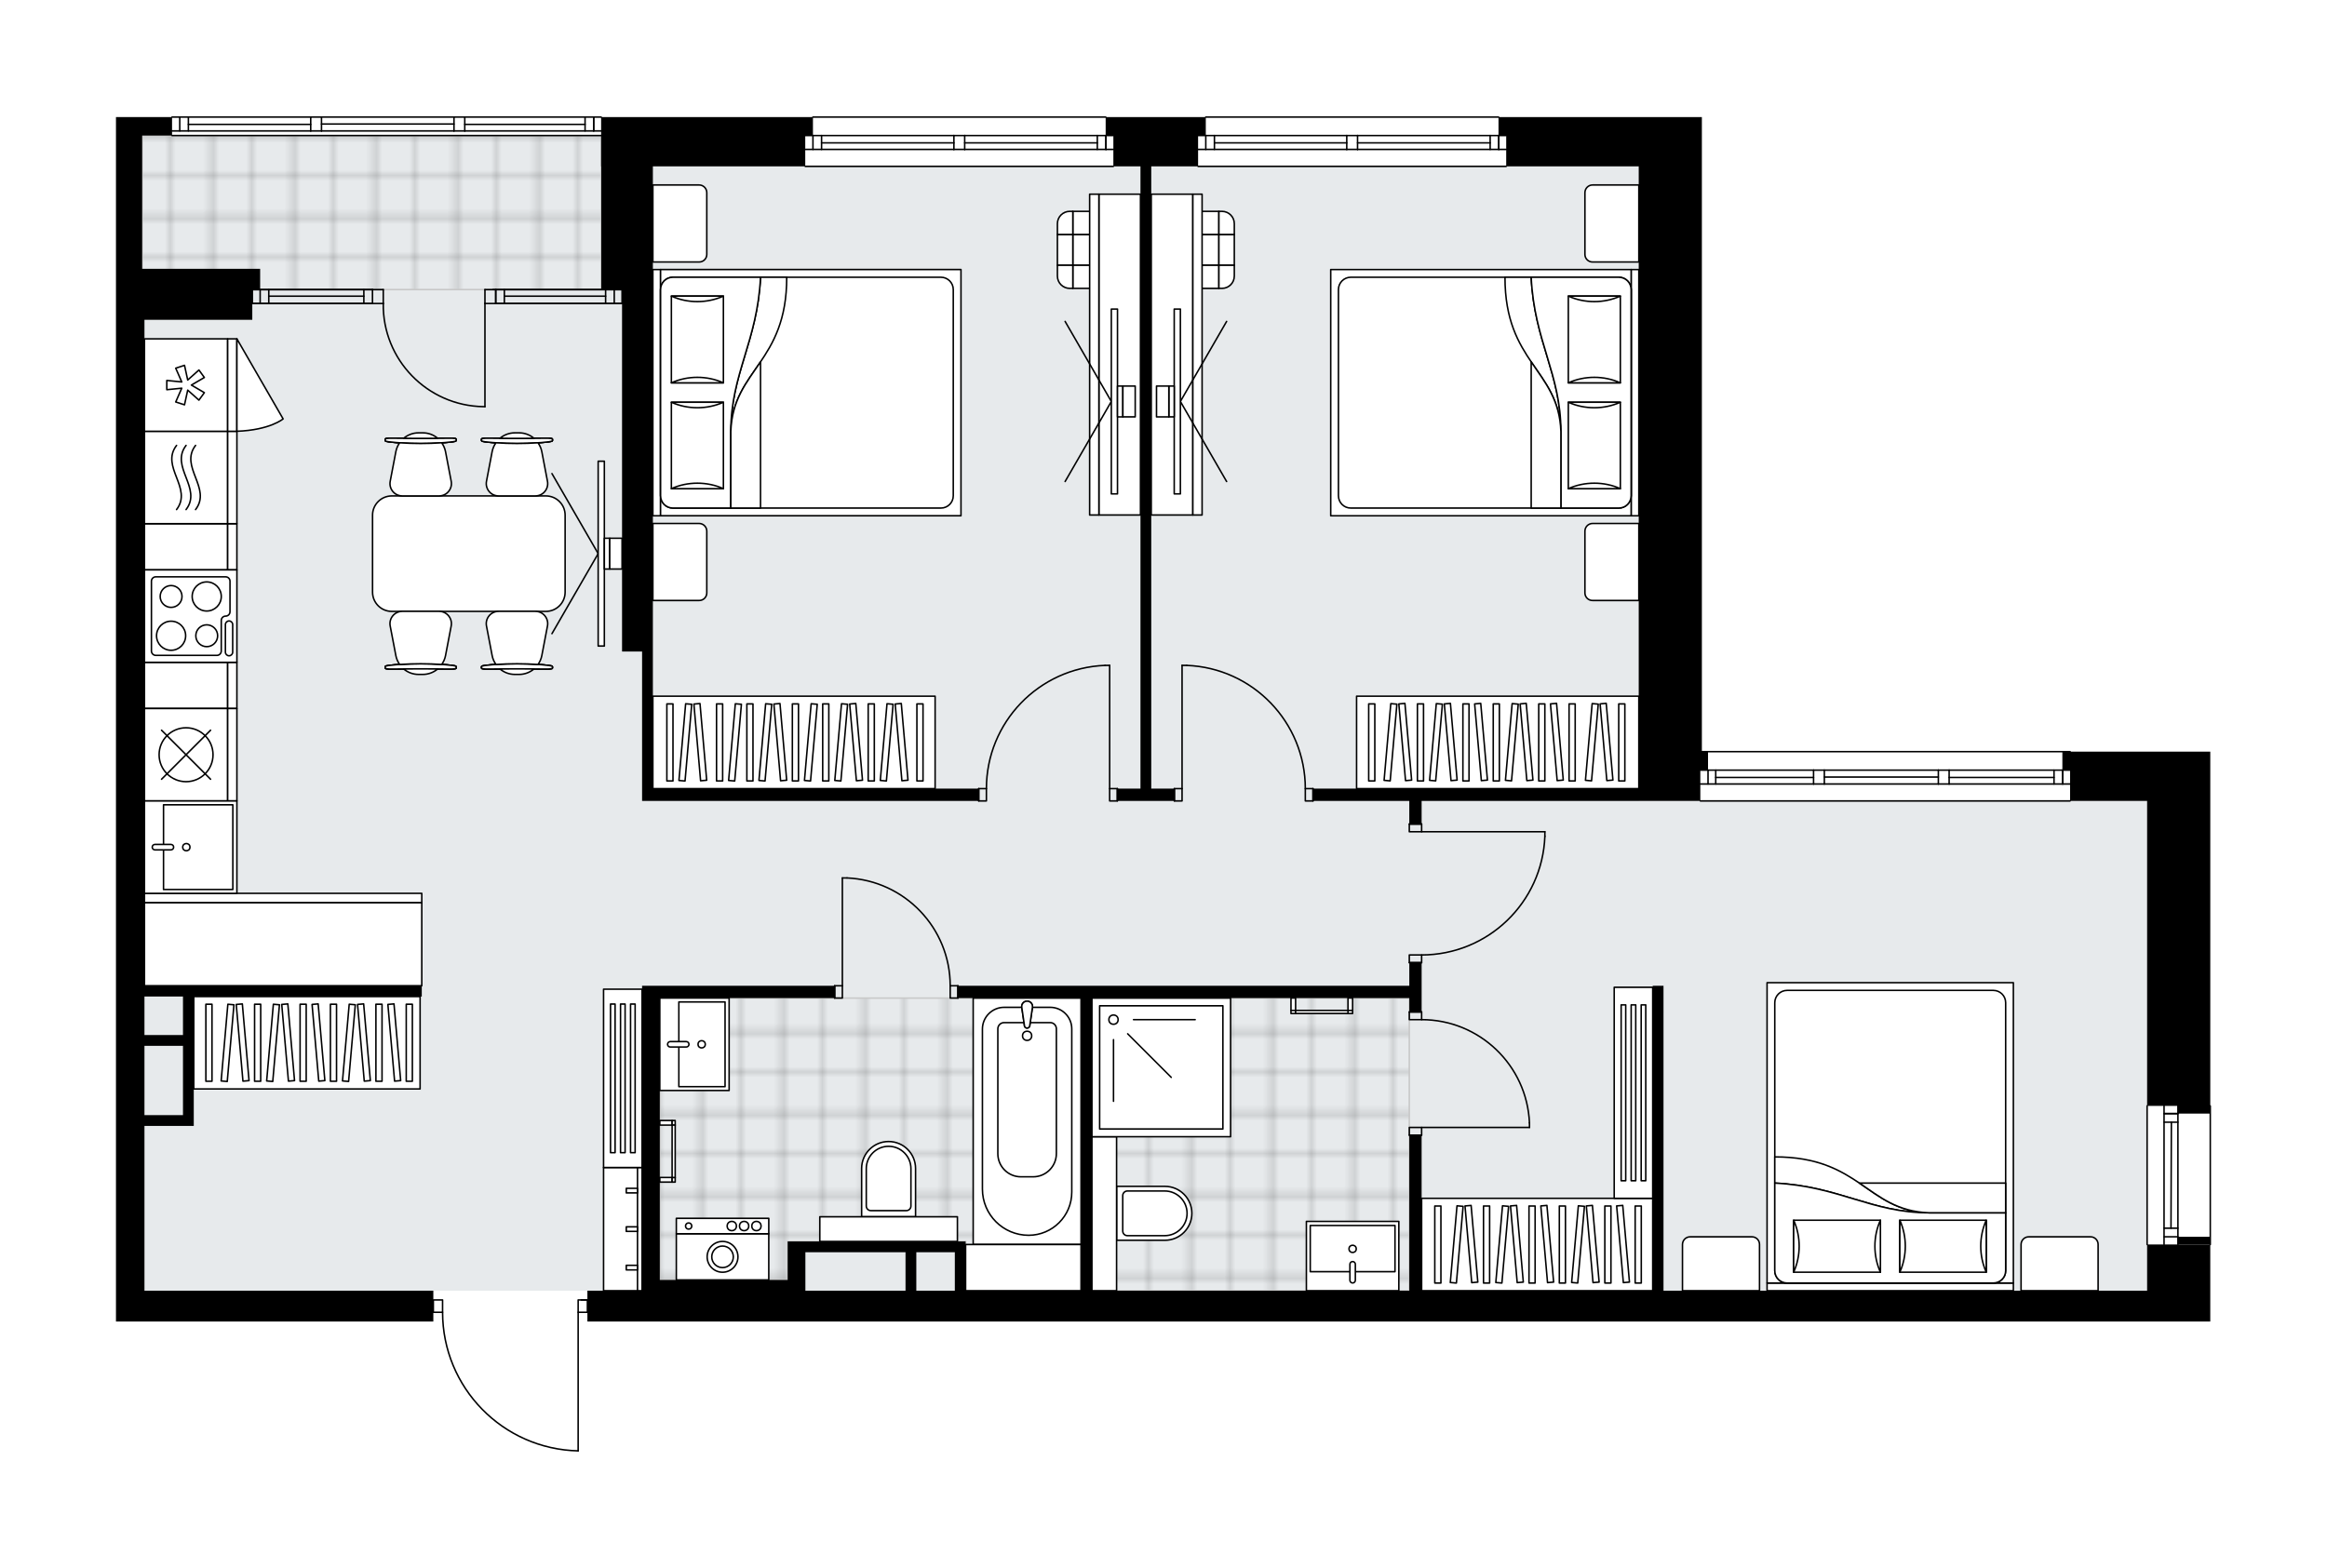 <svg xmlns="http://www.w3.org/2000/svg" xmlns:xlink="http://www.w3.org/1999/xlink" height="1347.95px" id="Layer_1" style="enable-background:new 0 0 2000 1347.95;" version="1.1" viewBox="0 0 2000 1347.95" width="2000px" x="0px" y="0px" xml:space="preserve">
<style type="text/css">
	.st0{fill:none;}
	.st1{opacity:0.25;fill:none;stroke:#070606;stroke-width:0.4;stroke-miterlimit:10;}
	.st2{fill:#FFFFFF;}
	.st3{fill:#E7EAEC;}
	.st4{fill:url(#SVGID_1_);stroke:#C8C8C8;stroke-width:1.3;stroke-miterlimit:10;}
	
		.st5{fill:url(#SVGID_00000111902316697205192820000018096415186288370850_);stroke:#C8C8C8;stroke-width:1.3;stroke-miterlimit:10;}
	
		.st6{fill:url(#SVGID_00000103237825979286226430000010985026516066441109_);stroke:#C8C8C8;stroke-width:1.3;stroke-miterlimit:10;}
	.st7{fill:none;stroke:#000000;stroke-width:1.3;stroke-linecap:round;stroke-linejoin:round;stroke-miterlimit:10;}
	.st8{fill:#FFFFFF;stroke:#000000;stroke-width:1.3;stroke-linecap:round;stroke-linejoin:round;stroke-miterlimit:10;}
	.st9{fill:none;stroke:#000000;stroke-width:1.3;stroke-linecap:round;stroke-linejoin:round;}
	.st10{fill:none;stroke:#000000;stroke-width:1.3;stroke-linecap:round;stroke-linejoin:round;stroke-dasharray:9.927,9.927;}
	.st11{fill:none;stroke:#000000;stroke-width:1.3;stroke-linecap:round;stroke-linejoin:round;stroke-dasharray:10.026,10.026;}
	.st12{fill:none;stroke:#000000;stroke-width:1.3;stroke-linecap:round;stroke-linejoin:round;stroke-dasharray:10.55,10.55;}
	.st13{font-family:'Arial-BoldMT','Arial'; font-weight:bold;}
	.st14{font-size:69.4px;}
	.st15{font-size:58.723px;}
	.st16{letter-spacing:-2;}
	.st17{font-family: 'ArialMT','Arial';}
	.st18{font-size:40px;}
</style>
<pattern height="14.57" id="New_Pattern_Swatch_2" patternUnits="userSpaceOnUse" style="overflow:visible;" viewBox="7.49 -22.06 14.57 14.57" width="14.57" x="579.27" y="376.14">
	<g>
		<rect class="st0" height="14.57" width="14.57" x="7.49" y="-22.06" />
		<g>
			<rect class="st1" height="7.29" width="7.29" x="14.77" y="-7.49" />
		</g>
		<g>
			<rect class="st1" height="7.29" width="7.29" x="0.2" y="-7.49" />
		</g>
		<g>
			<rect class="st1" height="7.29" width="7.29" x="22.06" y="-14.77" />
		</g>
		<g>
			<rect class="st1" height="7.29" width="7.29" x="7.49" y="-14.77" />
			<rect class="st1" height="7.29" width="7.29" x="14.77" y="-22.06" />
		</g>
		<g>
			<rect class="st1" height="7.29" width="7.29" x="0.2" y="-22.06" />
		</g>
		<g>
			<rect class="st1" height="7.29" width="7.29" x="22.06" y="-29.35" />
		</g>
		<g>
			<rect class="st1" height="7.29" width="7.29" x="7.49" y="-29.35" />
		</g>
	</g>
</pattern>
<path class="st2" d="M99.68,1136.1v-26.48V248.95v-17.88V116.54v-15.89h47.55c0-0.36,0.29-0.65,0.65-0.65h119.17  h9.27h113.87h9.27h117.19c0.36,0,0.65,0.29,0.65,0.65h180.76c0-0.36,0.29-0.65,0.65-0.65h251.58c0.36,0,0.65,0.29,0.65,0.65h5.97  h72.83h5.97c0-0.36,0.29-0.65,0.65-0.65h251.58c0.36,0,0.65,0.29,0.65,0.65h5.97h113.88h42.37h11.92v544.88h316.46  c0.36,0,0.65,0.29,0.65,0.65h119.85v21.19v21.19v0h0v261.52c0.36,0,0.65,0.29,0.65,0.65v119.17c0,0.36-0.29,0.65-0.65,0.65v65.56  h-54.17h-0.12H504.85v-7.29h-7.29v118.49c0,0,0,0.01,0,0.01c0,0,0,0,0,0.01c0,0.02-0.01,0.03-0.01,0.05  c-0.03,0.33-0.3,0.58-0.64,0.58c0,0,0,0-0.01,0c0,0,0,0-0.01,0c-31.5-0.7-60.97-13.49-83-36.01  c-21.88-22.37-33.98-51.87-34.15-83.13h-7.3v7.29H99.68z" id="background" />
<g id="floor">
	<polygon class="st3" points="124.17,248.92 124.17,688.55 124.17,688.55 124.17,1109.62 1845.51,1109.62 1845.51,688.55    1408.55,688.55 1408.55,143.02 516.77,143.02 516.77,116.54 122.18,116.54 122.18,248.92  " />
	
		<pattern id="SVGID_1_" patternTransform="matrix(-4.671 0 0 -4.671 -47279.594 -39185.438)" xlink:href="#New_Pattern_Swatch_2">
	</pattern>
	<polygon class="st4" points="122.18,116.54 516.77,116.54 516.77,248.95 122.18,248.95  " />
	
		<pattern id="SVGID_00000000909776302080104770000014261310568354448813_" patternTransform="matrix(-4.671 0 0 -4.671 -47279.594 -39185.438)" xlink:href="#New_Pattern_Swatch_2">
	</pattern>
	
		<polygon points="   938.5,858.04 1211.26,858.04 1211.26,1109.62 938.5,1109.62  " style="fill:url(#SVGID_00000000909776302080104770000014261310568354448813_);stroke:#C8C8C8;stroke-width:1.3;stroke-miterlimit:10;" />
	
		<pattern id="SVGID_00000115503521493117872110000017456052692354077609_" patternTransform="matrix(-4.671 0 0 -4.671 -47279.594 -39185.438)" xlink:href="#New_Pattern_Swatch_2">
	</pattern>
	
		<polygon points="   676.99,1100.35 676.99,1067.25 829.92,1067.25 829.92,1109.62 929.23,1109.62 929.23,858.04 860.43,858.04 829.92,858.04    778.28,858.04 778.28,858.04 567.08,858.04 567.08,1100.35  " style="fill:url(#SVGID_00000115503521493117872110000017456052692354077609_);stroke:#C8C8C8;stroke-width:1.3;stroke-miterlimit:10;" />
	<g id="LWPOLYLINE_00000022529992302505997300000017603366622185796026_">
		<rect class="st7" height="10.59" width="6.62" x="717.37" y="847.45" />
	</g>
	<g id="LWPOLYLINE_00000008115369125030248470000011438520864218571920_">
		<rect class="st7" height="10.59" width="6.62" x="816.68" y="847.45" />
	</g>
	<g id="LINE_00000027583444522710616610000002099677670090312382_">
		<line class="st7" x1="717.37" x2="717.37" y1="847.45" y2="858.04" />
	</g>
	<g id="LINE_00000083791507858848266500000012592282583623807675_">
		<line class="st7" x1="823.3" x2="823.3" y1="847.45" y2="858.04" />
	</g>
	<g id="LINE_00000121993326634142958580000003624545061881125557_">
		<line class="st7" x1="723.99" x2="723.99" y1="847.45" y2="754.76" />
	</g>
	<g id="ARC_00000127008281525709230050000004891226577949371797_">
		<path class="st7" d="M727.96,754.76c49.6,2.21,88.68,43.04,88.72,92.69" />
	</g>
	<g id="LINE_00000009551189494960486380000008408138598210566037_">
		<line class="st7" x1="723.99" x2="727.96" y1="754.76" y2="754.76" />
	</g>
	<g id="LWPOLYLINE_00000172411943218119147720000011430827240166821782_">
		<rect class="st7" height="6.62" width="10.59" x="1211.26" y="969.26" />
	</g>
	<g id="LWPOLYLINE_00000070094754159507068890000002079017731022466945_">
		<rect class="st7" height="6.62" width="10.59" x="1211.26" y="869.96" />
	</g>
	<g id="LINE_00000135654987689805534610000015437769920878300579_">
		<line class="st7" x1="1221.85" x2="1211.26" y1="975.88" y2="975.88" />
	</g>
	<g id="LINE_00000151532668065175508780000011877192660978007175_">
		<line class="st7" x1="1221.85" x2="1211.26" y1="869.96" y2="869.96" />
	</g>
	<g id="LINE_00000123428906029382713880000010388444569773533587_">
		<line class="st7" x1="1221.85" x2="1314.54" y1="969.26" y2="969.26" />
	</g>
	<g id="ARC_00000112622769124518634150000005611604018892574095_">
		<path class="st7" d="M1221.85,876.58c49.65,0.03,90.48,39.12,92.69,88.72" />
	</g>
	<g id="LINE_00000089555751548285295230000006890450318672974001_">
		<line class="st7" x1="1314.54" x2="1314.54" y1="969.26" y2="965.29" />
	</g>
	<g id="LWPOLYLINE_00000089568225054326852390000001203490596391173003_">
		<rect class="st7" height="6.62" width="10.59" x="1211.26" y="708.41" />
	</g>
	<g id="LWPOLYLINE_00000127018009517812624270000008710750374686642351_">
		<rect class="st7" height="6.62" width="10.59" x="1211.26" y="820.96" />
	</g>
	<g id="LINE_00000101798435981593062670000000601065351464674445_">
		<line class="st7" x1="1221.85" x2="1211.26" y1="708.41" y2="708.41" />
	</g>
	<g id="LINE_00000051349479195435268250000011327122654924666538_">
		<line class="st7" x1="1221.85" x2="1211.26" y1="827.58" y2="827.58" />
	</g>
	<g id="LINE_00000027578811953590895560000016249487127816778942_">
		<line class="st7" x1="1221.85" x2="1327.78" y1="715.04" y2="715.04" />
	</g>
	<g id="LINE_00000158008714293504408720000015916380288619548567_">
		<line class="st7" x1="1327.78" x2="1327.78" y1="719.01" y2="715.04" />
	</g>
	<g id="ARC_00000126297424233726364290000017512297488132763270_">
		<path class="st7" d="M1327.78,719.01c-2.2,56.92-48.97,101.93-105.93,101.96" />
	</g>
	<g id="LWPOLYLINE_00000112606859666890268310000014832281727154415240_">
		<rect class="st7" height="10.59" width="6.62" x="1009.34" y="677.96" />
	</g>
	<g id="LWPOLYLINE_00000031171124728730195180000015981440969550118846_">
		<rect class="st7" height="10.59" width="6.62" x="1121.88" y="677.96" />
	</g>
	<g id="LINE_00000086675663745424072480000001125833187231219387_">
		<line class="st7" x1="1009.34" x2="1009.34" y1="677.96" y2="688.55" />
	</g>
	<g id="LINE_00000068637591609278317530000015214686842959719820_">
		<line class="st7" x1="1128.51" x2="1128.51" y1="677.96" y2="688.55" />
	</g>
	<g id="LINE_00000114045578964156136680000013754701926771082682_">
		<line class="st7" x1="1015.96" x2="1015.96" y1="677.96" y2="572.03" />
	</g>
	<g id="LINE_00000163787674641766061810000015492749565089217172_">
		<line class="st7" x1="1019.93" x2="1015.96" y1="572.03" y2="572.03" />
	</g>
	<g id="ARC_00000129916669869906746550000003465077908921257601_">
		<path class="st7" d="M1019.93,572.03c56.92,2.2,101.93,48.97,101.96,105.93" />
	</g>
	<g id="LWPOLYLINE_00000044870353102740641950000010726045596322505352_">
		<rect class="st7" height="10.59" width="6.62" x="953.72" y="677.96" />
	</g>
	<g id="LWPOLYLINE_00000163770983021387468160000008734081157500944537_">
		<rect class="st7" height="10.59" width="6.62" x="841.17" y="677.96" />
	</g>
	<g id="LINE_00000117637072185289122250000002998182982684755848_">
		<line class="st7" x1="960.34" x2="960.34" y1="677.96" y2="688.55" />
	</g>
	<g id="LINE_00000097467289837935847360000009035922569848933822_">
		<line class="st7" x1="841.17" x2="841.17" y1="677.96" y2="688.55" />
	</g>
	<g id="LINE_00000065769418415794556970000006826500038831259831_">
		<line class="st7" x1="953.72" x2="953.72" y1="677.96" y2="572.03" />
	</g>
	<g id="LINE_00000083773258079342897950000001977207625423471030_">
		<line class="st7" x1="949.75" x2="953.72" y1="572.03" y2="572.03" />
	</g>
	<g id="ARC_00000013886926708702790990000018210121026191064243_">
		<path class="st7" d="M847.79,677.96c0.03-56.96,45.04-103.72,101.96-105.93" />
	</g>
	<g id="ARC_00000149372064944715078680000007181244039301823118_">
		<path class="st7" d="M380.39,1128.16c0,64.78,51.75,117.7,116.52,119.14" />
	</g>
	<g id="LINE_00000068641337321528730850000011065951677018891191_">
		<line class="st7" x1="499.56" x2="504.85" y1="1117.56" y2="1117.56" />
	</g>
	<g id="LINE_00000042718187175304947960000015194079897352716968_">
		<line class="st7" x1="496.91" x2="496.91" y1="1128.16" y2="1247.3" />
	</g>
	<g id="LWPOLYLINE_00000067222039731267125820000004794666337240293780_">
		<rect class="st7" height="10.59" width="7.94" x="372.44" y="1117.56" />
	</g>
	<g id="LWPOLYLINE_00000056398866056044947730000013109258529851031982_">
		<rect class="st7" height="10.59" width="7.94" x="496.91" y="1117.56" />
	</g>
	<g id="ARC_00000049199824791808571280000002446037445628548775_">
		<path class="st7" d="M329.41,260.89c-0.72,48.27,37.82,87.98,86.09,88.71c0.43,0.01,0.87,0.01,1.3,0.01" />
	</g>
	<g id="LINE_00000055685409116457308230000014070115300849145738_">
		<line class="st7" x1="416.8" x2="416.8" y1="260.89" y2="349.61" />
	</g>
	<g id="LINE_00000106835852137618675700000016112030216176963235_">
		<line class="st7" x1="320.14" x2="329.41" y1="260.89" y2="260.89" />
	</g>
	<g id="LINE_00000107588828331158686000000012385279881991562904_">
		<line class="st7" x1="329.41" x2="329.41" y1="260.89" y2="248.98" />
	</g>
	<g id="LINE_00000034790297310860162180000008527087299030478242_">
		<line class="st7" x1="329.41" x2="320.14" y1="248.98" y2="248.98" />
	</g>
	<g id="LINE_00000031899820037030391700000012310331202635461806_">
		<line class="st7" x1="426.07" x2="416.8" y1="248.98" y2="248.98" />
	</g>
	<g id="LINE_00000144304722410828635940000016611792029474382731_">
		<line class="st7" x1="416.8" x2="416.8" y1="248.98" y2="260.89" />
	</g>
	<g id="LINE_00000023983041154054332290000012793459600590304149_">
		<line class="st7" x1="416.8" x2="426.07" y1="260.89" y2="260.89" />
	</g>
	<g id="LINE_00000023278944668361064080000006892888500829436569_">
		<line class="st7" x1="426.07" x2="426.07" y1="248.98" y2="260.89" />
	</g>
	<g id="LINE_00000159448338236236151620000014309536821731836854_">
		<line class="st7" x1="216.88" x2="216.88" y1="260.87" y2="248.95" />
	</g>
	<g id="LINE_00000181080703701380187030000009426290579584860069_">
		<line class="st7" x1="320.14" x2="216.88" y1="260.89" y2="260.89" />
	</g>
	<g id="LINE_00000150086751723790076690000002506169482884006821_">
		<line class="st7" x1="320.14" x2="216.88" y1="248.98" y2="248.98" />
	</g>
	<g id="LINE_00000079465509928149782420000006069721004979700884_">
		<line class="st7" x1="312.72" x2="231.01" y1="254.61" y2="254.61" />
	</g>
	<g id="LINE_00000168089118148716644920000018335202452042381729_">
		<line class="st7" x1="223.59" x2="223.59" y1="260.89" y2="248.98" />
	</g>
	<g id="LINE_00000067235902850826217700000002261036239573686703_">
		<line class="st7" x1="312.72" x2="312.72" y1="260.89" y2="248.98" />
	</g>
	<g id="LINE_00000054241655883857670460000013970589430196681375_">
		<line class="st7" x1="320.14" x2="216.88" y1="260.89" y2="260.89" />
	</g>
	<g id="LINE_00000133504490050895169170000010480354375593700755_">
		<line class="st7" x1="216.88" x2="320.14" y1="248.98" y2="248.98" />
	</g>
	<g id="LINE_00000023270619229768886370000014624241506036632250_">
		<line class="st7" x1="231.01" x2="231.01" y1="260.9" y2="248.99" />
	</g>
	<g id="LINE_00000041290855974457904430000013041596500835674799_">
		<line class="st7" x1="320.14" x2="320.14" y1="260.89" y2="248.98" />
	</g>
	<g id="LINE_00000071540189534587778030000009050223047768918967_">
		<line class="st7" x1="534.64" x2="534.64" y1="260.87" y2="248.95" />
	</g>
	<g id="LINE_00000039828156078531023590000013424000772805084312_">
		<line class="st7" x1="426.07" x2="534.64" y1="260.89" y2="260.89" />
	</g>
	<g id="LINE_00000005980163161406904720000013885283765712449942_">
		<line class="st7" x1="423.78" x2="534.64" y1="248.98" y2="248.98" />
	</g>
	<g id="LINE_00000042733183398142512410000004561068154815308471_">
		<line class="st7" x1="433.48" x2="520.51" y1="254.61" y2="254.61" />
	</g>
	<g id="LINE_00000075841808148081380760000010059576853568135569_">
		<line class="st7" x1="527.93" x2="527.93" y1="260.89" y2="248.98" />
	</g>
	<g id="LINE_00000105424253409980037020000016605462497136242587_">
		<line class="st7" x1="433.48" x2="433.48" y1="260.89" y2="248.98" />
	</g>
	<g id="LINE_00000091008228760362107450000017811389091500275102_">
		<line class="st7" x1="426.07" x2="534.64" y1="260.89" y2="260.89" />
	</g>
	<g id="LINE_00000094617132792023921850000011099258891564648354_">
		<line class="st7" x1="534.64" x2="426.07" y1="248.98" y2="248.98" />
	</g>
	<g id="LINE_00000000928011224872376080000018264021035391324071_">
		<line class="st7" x1="520.51" x2="520.51" y1="260.9" y2="248.99" />
	</g>
	<g id="LINE_00000054268249109909696580000016154408865963006856_">
		<line class="st7" x1="426.07" x2="426.07" y1="260.89" y2="248.98" />
	</g>
	<line class="st7" x1="1779.18" x2="1461.39" y1="688.55" y2="688.55" />
	<line class="st7" x1="1772.79" x2="1772.79" y1="673.99" y2="662.07" />
	<line class="st7" x1="1468.01" x2="1468.01" y1="673.99" y2="662.07" />
	<line class="st7" x1="1474.63" x2="1474.63" y1="673.99" y2="662.07" />
	<line class="st7" x1="1675.23" x2="1765.38" y1="668.36" y2="668.36" />
	<line class="st7" x1="1474.63" x2="1558.71" y1="668.36" y2="668.36" />
	<line class="st7" x1="1772.79" x2="1772.79" y1="673.99" y2="662.07" />
	<line class="st7" x1="1765.38" x2="1765.38" y1="662.07" y2="673.99" />
	<line class="st7" x1="1665.97" x2="1665.97" y1="673.99" y2="662.07" />
	<line class="st7" x1="1665.97" x2="1675.23" y1="662.07" y2="662.07" />
	<line class="st7" x1="1675.23" x2="1675.23" y1="662.07" y2="673.99" />
	<line class="st7" x1="1675.23" x2="1665.97" y1="673.99" y2="673.99" />
	<line class="st7" x1="1461.39" x2="1779.18" y1="646.18" y2="646.18" />
	<line class="st7" x1="1558.71" x2="1558.71" y1="673.99" y2="662.07" />
	<line class="st7" x1="1558.71" x2="1567.98" y1="662.07" y2="662.07" />
	<line class="st7" x1="1567.98" x2="1567.98" y1="662.07" y2="673.99" />
	<line class="st7" x1="1567.98" x2="1558.71" y1="673.99" y2="673.99" />
	<line class="st7" x1="1567.98" x2="1665.97" y1="668.03" y2="668.03" />
	<line class="st7" x1="1558.71" x2="1461.39" y1="673.99" y2="673.99" />
	<line class="st7" x1="1567.98" x2="1665.97" y1="673.99" y2="673.99" />
	<line class="st7" x1="1675.23" x2="1779.18" y1="673.99" y2="673.99" />
	<line class="st7" x1="1558.71" x2="1461.39" y1="662.07" y2="662.07" />
	<line class="st7" x1="1567.98" x2="1665.97" y1="662.07" y2="662.07" />
	<line class="st7" x1="1675.23" x2="1779.18" y1="662.07" y2="662.07" />
	<line class="st7" x1="516.65" x2="147.88" y1="116.54" y2="116.54" />
	<line class="st7" x1="510.26" x2="510.26" y1="112.57" y2="100.65" />
	<line class="st7" x1="154.5" x2="154.5" y1="112.57" y2="100.65" />
	<line class="st7" x1="399.46" x2="502.85" y1="106.94" y2="106.94" />
	<line class="st7" x1="161.91" x2="267.05" y1="106.94" y2="106.94" />
	<line class="st7" x1="161.91" x2="161.91" y1="100.65" y2="112.57" />
	<line class="st7" x1="510.26" x2="510.26" y1="112.57" y2="100.65" />
	<line class="st7" x1="502.85" x2="502.85" y1="100.65" y2="112.57" />
	<line class="st7" x1="390.19" x2="390.19" y1="112.57" y2="100.65" />
	<line class="st7" x1="390.19" x2="399.46" y1="100.65" y2="100.65" />
	<line class="st7" x1="399.46" x2="399.46" y1="100.65" y2="112.57" />
	<line class="st7" x1="399.46" x2="390.19" y1="112.57" y2="112.57" />
	<line class="st7" x1="267.05" x2="267.05" y1="112.57" y2="100.65" />
	<line class="st7" x1="267.05" x2="276.32" y1="100.65" y2="100.65" />
	<line class="st7" x1="276.32" x2="276.32" y1="100.65" y2="112.57" />
	<line class="st7" x1="276.32" x2="267.05" y1="112.57" y2="112.57" />
	<line class="st7" x1="276.32" x2="390.19" y1="106.61" y2="106.61" />
	<line class="st7" x1="267.05" x2="147.88" y1="112.57" y2="112.57" />
	<line class="st7" x1="276.32" x2="390.19" y1="112.57" y2="112.57" />
	<line class="st7" x1="399.46" x2="516.65" y1="112.57" y2="112.57" />
	<line class="st7" x1="267.05" x2="147.88" y1="100.65" y2="100.65" />
	<line class="st7" x1="276.32" x2="390.19" y1="100.65" y2="100.65" />
	<line class="st7" x1="399.46" x2="516.65" y1="100.65" y2="100.65" />
	<line class="st7" x1="1899.68" x2="1899.68" y1="950.73" y2="1069.9" />
	<line class="st7" x1="1859.95" x2="1859.95" y1="1069.89" y2="950.73" />
	<line class="st7" x1="1871.87" x2="1859.95" y1="957.35" y2="957.35" />
	<line class="st7" x1="1871.87" x2="1859.95" y1="1063.27" y2="1063.27" />
	<line class="st7" x1="1871.87" x2="1871.87" y1="1069.89" y2="950.73" />
	<line class="st7" x1="1865.91" x2="1866.24" y1="1055.86" y2="964.76" />
	<line class="st7" x1="1859.95" x2="1871.87" y1="1055.86" y2="1055.86" />
	<line class="st7" x1="1871.87" x2="1859.95" y1="957.35" y2="957.35" />
	<line class="st7" x1="1859.95" x2="1871.87" y1="964.76" y2="964.76" />
	<line class="st7" x1="1845.39" x2="1845.39" y1="1069.89" y2="950.73" />
	<line class="st7" x1="1294.55" x2="1029.73" y1="143.02" y2="143.02" />
	<line class="st7" x1="1029.73" x2="1157.51" y1="116.54" y2="116.54" />
	<line class="st7" x1="1166.78" x2="1294.55" y1="116.54" y2="116.54" />
	<line class="st7" x1="1288.17" x2="1288.17" y1="128.46" y2="116.54" />
	<line class="st7" x1="1036.35" x2="1036.35" y1="128.46" y2="116.54" />
	<line class="st7" x1="1029.73" x2="1157.51" y1="128.46" y2="128.46" />
	<line class="st7" x1="1166.78" x2="1294.55" y1="128.46" y2="128.46" />
	<line class="st7" x1="1166.78" x2="1280.75" y1="122.83" y2="122.83" />
	<line class="st7" x1="1043.77" x2="1157.51" y1="122.83" y2="122.83" />
	<line class="st7" x1="1043.77" x2="1043.77" y1="116.54" y2="128.46" />
	<line class="st7" x1="1288.17" x2="1288.17" y1="128.46" y2="116.54" />
	<line class="st7" x1="1280.75" x2="1280.75" y1="116.54" y2="128.46" />
	<line class="st7" x1="1157.51" x2="1157.51" y1="128.46" y2="116.54" />
	<line class="st7" x1="1157.51" x2="1166.78" y1="116.54" y2="116.54" />
	<line class="st7" x1="1166.78" x2="1166.78" y1="116.54" y2="128.46" />
	<line class="st7" x1="1166.78" x2="1157.51" y1="128.46" y2="128.46" />
	<line class="st7" x1="1036.35" x2="1287.93" y1="100.65" y2="100.65" />
	<line class="st7" x1="956.91" x2="692.09" y1="143.02" y2="143.02" />
	<line class="st7" x1="692.09" x2="819.86" y1="116.54" y2="116.54" />
	<line class="st7" x1="829.13" x2="956.91" y1="116.54" y2="116.54" />
	<line class="st7" x1="950.52" x2="950.52" y1="128.46" y2="116.54" />
	<line class="st7" x1="698.71" x2="698.71" y1="128.46" y2="116.54" />
	<line class="st7" x1="692.09" x2="819.86" y1="128.46" y2="128.46" />
	<line class="st7" x1="829.13" x2="956.91" y1="128.46" y2="128.46" />
	<line class="st7" x1="829.13" x2="943.11" y1="122.83" y2="122.83" />
	<line class="st7" x1="706.12" x2="819.86" y1="122.83" y2="122.83" />
	<line class="st7" x1="706.12" x2="706.12" y1="116.54" y2="128.46" />
	<line class="st7" x1="950.52" x2="950.52" y1="128.46" y2="116.54" />
	<line class="st7" x1="943.11" x2="943.11" y1="116.54" y2="128.46" />
	<line class="st7" x1="819.86" x2="819.86" y1="128.46" y2="116.54" />
	<line class="st7" x1="819.86" x2="829.13" y1="116.54" y2="116.54" />
	<line class="st7" x1="829.13" x2="829.13" y1="116.54" y2="128.46" />
	<line class="st7" x1="829.13" x2="819.86" y1="128.46" y2="128.46" />
	<line class="st7" x1="698.71" x2="950.29" y1="100.65" y2="100.65" />
	<g>
		<path d="M372.44,1136.1v-26.48H124.17V967.94h33.1h9.27v-68.85v-42.37h195.97v-9.27H124.17V274.91h92.67v-25.96h6.75v-17.88h-92.8    h-8.61V116.54h25.69v-15.89h-48.2v15.89v114.54v17.88v860.67v26.48H372.44z M157.27,958.67h-33.1v-59.58h33.1V958.67z     M157.27,856.71v33.1h-33.1v-33.1H157.27z" />
		<polygon points="1211.26,708.41 1221.85,708.41 1221.85,688.55 1408.43,688.55 1408.55,688.55 1456.22,688.55 1461.39,688.55     1461.39,662.07 1462.72,662.07 1462.72,662.07 1468.01,662.07 1468.01,646.18 1462.72,646.18 1462.72,100.65 1450.8,100.65     1408.43,100.65 1294.55,100.65 1287.93,100.65 1287.93,116.54 1294.55,116.54 1294.55,143.02 1408.43,143.02 1408.43,662.07     1408.43,677.96 1128.51,677.96 1128.51,688.55 1211.26,688.55   " />
		<polygon points="516.65,143.02 516.77,143.02 516.77,248.95 534.64,248.95 534.64,560.11 551.86,560.11 551.86,688.55     561.13,688.55 841.17,688.55 841.17,677.96 561.13,677.96 561.13,560.11 561.13,248.95 561.13,143.02 620.59,143.02     620.59,143.02 692.09,143.02 692.09,116.54 698.71,116.54 698.71,100.65 516.65,100.65 516.65,116.54 516.65,143.02     516.65,143.02   " />
		<polygon points="1779.18,688.55 1845.39,688.55 1845.39,950.73 1871.87,950.73 1871.87,957.35 1899.68,957.35 1899.68,950.73     1899.68,950.73 1899.68,680.83 1899.68,680.83 1899.68,646.18 1779.18,646.18 1772.56,646.18 1772.56,662.07 1779.18,662.07   " />
		<polygon points="956.91,143.02 980.21,143.02 980.21,677.96 960.34,677.96 960.34,688.55 1009.34,688.55 1009.34,677.96     989.47,677.96 989.47,143.02 1029.73,143.02 1029.73,116.54 1036.35,116.54 1036.35,100.65 1029.73,100.65 956.91,100.65     950.29,100.65 950.29,116.54 956.91,116.54   " />
		<rect height="6.62" width="27.81" x="1871.87" y="1063.27" />
		<path d="M1845.51,1136.1h54.17v-66.21h-54.29v39.72h-415.65V847.45h-9.27v262.17h-198.62V975.88h-10.59v133.73H938.5V858.04    h272.77v11.92h10.59v-42.37h-10.59v19.86H823.3v10.59h105.93v251.58h-99.31v-42.37h-9.27h-33.1h-9.27h-86.07h-15.23v33.1h-109.9    V858.04h150.29v-10.59H551.86v10.59v251.58h-47.01v26.48h1340.54H1845.51z M692.21,1109.62v-9.27v-23.83h86.07v33.1H692.21z     M787.55,1109.62v-33.1h33.1v33.1H787.55z" />
	</g>
</g>
<g id="mebel">
	<g>
		<path class="st8" d="M1796.77,1063.28h-53.09c-3.66,0-6.62,2.96-6.62,6.62v39.72h66.21v-39.85    C1803.26,1066.19,1800.35,1063.28,1796.77,1063.28z" />
		<path class="st8" d="M1505.76,1063.28h-53.09c-3.66,0-6.62,2.96-6.62,6.62v39.72h66.21v-39.85    C1512.26,1066.19,1509.35,1063.28,1505.76,1063.28z" />
		<g>
			
				<rect class="st8" height="6.62" transform="matrix(-1 -1.224647e-16 1.224647e-16 -1 3249.198 2212.626)" width="211.68" x="1518.76" y="1103" />
			
				<rect class="st8" height="258.2" transform="matrix(-1 -1.224647e-16 1.224647e-16 -1 3249.198 1947.804)" width="211.68" x="1518.76" y="844.8" />
			<path class="st8" d="M1713.22,1103h-177.25c-5.85,0-10.59-4.74-10.59-10.59V862.02c0-5.85,4.74-10.59,10.59-10.59h177.25     c5.85,0,10.59,4.74,10.59,10.59v230.39C1723.82,1098.26,1719.07,1103,1713.22,1103z" />
			<path class="st8" d="M1525.38,1017.1c55.36,2.71,82.8,25.52,132.65,25.54c-53.34-1.8-59.04-48.15-132.65-48.06L1525.38,1017.1z" />
			<g>
				<path class="st8" d="M1525.38,1017.1c55.36,2.71,82.8,25.52,132.65,25.54l65.78,0v49.77c0,5.85-4.74,10.59-10.59,10.59h-177.25      c-5.85,0-10.59-4.74-10.59-10.59L1525.38,1017.1L1525.38,1017.1z" />
			</g>
			
				<rect class="st8" height="44.71" transform="matrix(-1 -1.224647e-16 1.224647e-16 -1 3339.983 2142.714)" width="74.28" x="1632.85" y="1049" />
			<path class="st8" d="M1632.85,1049c6.29,14.04,6.29,30.67,0,44.71V1049z" />
			<path class="st8" d="M1707.13,1093.71c-6.29-14.04-6.29-30.67,0-44.71V1093.71z" />
			
				<rect class="st8" height="44.71" transform="matrix(-1 -1.224647e-16 1.224647e-16 -1 3157.764 2142.714)" width="74.57" x="1541.6" y="1049" />
			<path class="st8" d="M1541.6,1049c6.32,14.04,6.32,30.67,0,44.71V1049z" />
			<path class="st8" d="M1616.17,1093.71c-6.32-14.04-6.32-30.67,0-44.71L1616.17,1093.71z" />
			<g>
				<path class="st8" d="M1658.03,1042.64h65.78v-25.54h-125.69C1615.93,1029.15,1630.76,1041.71,1658.03,1042.64z" />
			</g>
		</g>
	</g>
	<g>
		
			<rect class="st8" height="194.52" transform="matrix(-2.157476e-10 1 -1 -2.157476e-10 1160.241 632.643)" width="79.45" x="224.08" y="799.18" />
		<g>
			
				<rect class="st8" height="5.26" transform="matrix(-2.688705e-10 1 -1 -2.688705e-10 1248.227 544.657)" width="66.21" x="318.68" y="893.81" />
			
				<rect class="st8" height="5.26" transform="matrix(-2.694469e-10 1 -1 -2.694469e-10 1222.157 570.727)" width="66.21" x="292.61" y="893.81" />
			
				<rect class="st8" height="5.26" transform="matrix(-2.687053e-10 1 -1 -2.687053e-10 1183.052 609.832)" width="66.21" x="253.51" y="893.81" />
			
				<rect class="st8" height="5.26" transform="matrix(-2.694469e-10 1 -1 -2.694469e-10 1156.983 635.901)" width="66.21" x="227.44" y="893.81" />
			
				<rect class="st8" height="5.26" transform="matrix(-2.688705e-10 1 -1 -2.688705e-10 1117.878 675.006)" width="66.21" x="188.33" y="893.81" />
			
				<rect class="st8" height="5.26" transform="matrix(-0.087 0.996 -0.996 -0.087 1218.792 676.067)" width="66.21" x="266.54" y="893.81" />
			
				<rect class="st8" height="5.26" transform="matrix(-0.087 0.996 -0.996 -0.087 1147.937 740.994)" width="66.21" x="201.37" y="893.81" />
			
				<rect class="st8" height="5.26" transform="matrix(0.087 0.996 -0.996 0.087 1202.257 480.851)" width="66.21" x="305.65" y="893.81" />
			
				<rect class="st8" height="5.26" transform="matrix(0.087 0.996 -0.996 0.087 1178.459 506.821)" width="66.21" x="279.58" y="893.81" />
			
				<rect class="st8" height="5.26" transform="matrix(0.087 0.996 -0.996 0.087 1142.763 545.778)" width="66.21" x="240.47" y="893.81" />
			
				<rect class="st8" height="5.26" transform="matrix(0.087 0.996 -0.996 0.087 1118.965 571.748)" width="66.21" x="214.4" y="893.81" />
			
				<rect class="st8" height="5.26" transform="matrix(-0.087 0.996 -0.996 -0.087 1105.424 779.95)" width="66.21" x="162.26" y="893.81" />
			
				<rect class="st8" height="5.26" transform="matrix(0.087 0.996 -0.996 0.087 1083.268 610.704)" width="66.21" x="175.3" y="893.81" />
			
				<rect class="st8" height="5.26" transform="matrix(-2.688429e-10 1 -1 -2.688429e-10 1076.016 716.868)" width="66.21" x="146.47" y="893.81" />
		</g>
	</g>
	<g>
		<g>
			<g id="LINE_00000174600402858487594340000004076024849773367190_">
				<line class="st8" x1="514.12" x2="474.39" y1="475.95" y2="544.75" />
			</g>
			<g id="LINE_00000182487549867774557720000008242988589588234416_">
				<line class="st8" x1="514.12" x2="474.39" y1="475.95" y2="407.15" />
			</g>
		</g>
		<rect class="st8" height="158.89" width="5.3" x="514.12" y="396.5" />
		
			<rect class="st8" height="26.48" transform="matrix(-1 -9.930247e-11 9.930247e-11 -1 1043.46 951.9)" width="4.63" x="519.41" y="462.71" />
		<rect class="st8" height="26.48" width="10.59" x="524.05" y="462.71" />
	</g>
	<g>
		
			<rect class="st8" height="242.59" transform="matrix(2.241725e-10 1 -1 2.241725e-10 1320.66 -44.177)" width="79.45" x="642.7" y="516.95" />
		<g>
			
				<rect class="st8" height="5.26" transform="matrix(2.240588e-10 1 -1 2.240588e-10 1256.71 19.773)" width="66.21" x="585.37" y="635.61" />
			
				<rect class="st8" height="5.26" transform="matrix(2.244709e-10 1 -1 2.244709e-10 1282.78 -6.297)" width="66.21" x="611.44" y="635.61" />
			
				<rect class="st8" height="5.26" transform="matrix(2.243333e-10 1 -1 2.243333e-10 1321.884 -45.402)" width="66.21" x="650.54" y="635.61" />
			
				<rect class="st8" height="5.26" transform="matrix(2.243333e-10 1 -1 2.243333e-10 1347.954 -71.472)" width="66.21" x="676.61" y="635.61" />
			
				<rect class="st8" height="5.26" transform="matrix(2.243333e-10 1 -1 2.243333e-10 1387.059 -110.576)" width="66.21" x="715.72" y="635.61" />
			
				<rect class="st8" height="5.26" transform="matrix(0.087 0.996 -0.996 0.087 1247.974 -85.441)" width="66.21" x="637.51" y="635.61" />
			
				<rect class="st8" height="5.26" transform="matrix(0.087 0.996 -0.996 0.087 1307.468 -150.368)" width="66.21" x="702.68" y="635.61" />
			
				<rect class="st8" height="5.26" transform="matrix(-0.087 0.996 -0.996 -0.087 1322.355 64.767)" width="66.21" x="598.4" y="635.61" />
			
				<rect class="st8" height="5.26" transform="matrix(-0.087 0.996 -0.996 -0.087 1350.697 38.797)" width="66.21" x="624.47" y="635.61" />
			
				<rect class="st8" height="5.26" transform="matrix(-0.087 0.996 -0.996 -0.087 1393.21 -0.159)" width="66.21" x="663.58" y="635.61" />
			
				<rect class="st8" height="5.26" transform="matrix(-0.087 0.996 -0.996 -0.087 1421.552 -26.13)" width="66.21" x="689.65" y="635.61" />
			
				<rect class="st8" height="5.26" transform="matrix(0.087 0.996 -0.996 0.087 1343.164 -189.324)" width="66.21" x="741.78" y="635.61" />
			
				<rect class="st8" height="5.26" transform="matrix(-0.087 0.996 -0.996 -0.087 1464.065 -65.086)" width="66.21" x="728.75" y="635.61" />
			
				<rect class="st8" height="5.26" transform="matrix(2.243333e-10 1 -1 2.243333e-10 1214.022 62.461)" width="66.21" x="542.68" y="635.61" />
			
				<rect class="st8" height="5.26" transform="matrix(0.087 0.996 -0.996 0.087 1185.208 -16.945)" width="66.21" x="568.75" y="635.61" />
			
				<rect class="st8" height="5.26" transform="matrix(-0.087 0.996 -0.996 -0.087 1275.946 107.293)" width="66.21" x="555.71" y="635.61" />
			
				<rect class="st8" height="5.26" transform="matrix(2.244434e-10 1 -1 2.244434e-10 1428.921 -152.438)" width="66.21" x="757.58" y="635.61" />
		</g>
	</g>
	<g>
		
			<rect class="st8" height="26.48" transform="matrix(-4.519603e-11 1 -1 -4.519603e-11 1150.105 -720.49)" width="26.48" x="922.06" y="201.57" />
		
			<rect class="st8" height="13.24" transform="matrix(-4.492158e-11 1 -1 -4.492158e-11 1130.244 -700.628)" width="26.48" x="902.19" y="208.19" />
		
			<rect class="st8" height="13.24" transform="matrix(-4.519603e-11 1 -1 -4.519603e-11 1169.967 -740.351)" width="26.48" x="941.92" y="208.19" />
		
			<rect class="st8" height="26.48" transform="matrix(4.450935e-11 -1 1 4.450935e-11 697.318 1173.277)" width="19.86" x="925.37" y="224.74" />
		<path class="st8" d="M908.82,228.05v9.27c0,5.85,4.74,10.59,10.59,10.59h2.65v-19.86H908.82z" />
		<path class="st8" d="M948.54,228.05v19.86h2.65c5.85,0,10.59-4.74,10.59-10.59v-9.27H948.54z" />
		
			<rect class="st8" height="26.48" transform="matrix(4.496765e-11 -1 1 4.496765e-11 743.662 1126.933)" width="19.86" x="925.37" y="178.39" />
		<path class="st8" d="M908.82,192.3v9.27h13.24V181.7h-2.65C913.56,181.7,908.82,186.45,908.82,192.3z" />
		<path class="st8" d="M948.54,181.7v19.86h13.24v-9.27c0-5.85-4.74-10.59-10.59-10.59H948.54z" />
	</g>
	<g>
		<g>
			
				<rect class="st8" height="35.75" transform="matrix(9.180028e-12 1 -1 9.180028e-12 1267.162 -657.49)" width="275.81" x="824.42" y="286.96" />
			
				<rect class="st8" height="7.94" transform="matrix(2.644812e-12 1 -1 2.644812e-12 1245.315 -635.643)" width="275.81" x="802.58" y="300.86" />
		</g>
		<g>
			<g>
				<g id="LINE_00000026133574783465539700000006992254109517971111_">
					<line class="st8" x1="955.16" x2="915.44" y1="345.14" y2="276.34" />
				</g>
				<g id="LINE_00000130616231438697746600000010839738100066834878_">
					<line class="st8" x1="955.16" x2="915.44" y1="345.14" y2="413.95" />
				</g>
			</g>
			<rect class="st8" height="158.89" width="5.3" x="955.16" y="265.7" />
			
				<rect class="st8" height="26.48" transform="matrix(-1 -5.141766e-11 5.141766e-11 -1 1925.545 690.29)" width="4.63" x="960.46" y="331.9" />
			<rect class="st8" height="26.48" width="10.59" x="965.09" y="331.9" />
		</g>
	</g>
	<g>
		
			<rect class="st8" height="71.5" transform="matrix(8.938523e-11 -1 1 8.938523e-11 -310.156 629.993)" width="39.72" x="140.06" y="434.32" />
		
			<rect class="st8" height="7.94" transform="matrix(8.938523e-11 -1 1 8.938523e-11 -270.433 669.716)" width="39.72" x="179.78" y="466.1" />
	</g>
	<g>
		
			<rect class="st8" height="71.5" transform="matrix(8.938523e-11 -1 1 8.938523e-11 -429.326 749.162)" width="39.72" x="140.06" y="553.49" />
		
			<rect class="st8" height="7.94" transform="matrix(8.938523e-11 -1 1 8.938523e-11 -389.603 788.886)" width="39.72" x="179.78" y="585.27" />
	</g>
	<g>
		
			<rect class="st8" height="79.45" transform="matrix(8.986618e-11 -1 1 8.986618e-11 -365.769 693.55)" width="79.45" x="124.17" y="489.94" />
		<path class="st8" d="M133.91,563.42h52.52c2.07,0,3.75-1.68,3.75-3.75v-26.26c0-2.07,1.68-3.75,3.75-3.75l0,0    c2.07,0,3.75-1.68,3.75-3.75v-26.26c0-2.07-1.68-3.75-3.75-3.75h-60.03c-2.07,0-3.75,1.68-3.75,3.75v60.03    C130.16,561.74,131.84,563.42,133.91,563.42z" />
		<path class="st8" d="M199.99,536.96v23.67c0,1.73-1.4,3.13-3.13,3.13h0c-1.73,0-3.13-1.4-3.13-3.13v-23.67    c0-1.73,1.4-3.13,3.13-3.13h0C198.59,533.83,199.99,535.23,199.99,536.96z" />
		<circle class="st8" cx="147.05" cy="546.54" r="12.51" />
		<circle class="st8" cx="177.68" cy="512.78" r="12.51" />
		<circle class="st8" cx="177.68" cy="546.54" r="9.38" />
		<circle class="st8" cx="147.05" cy="512.78" r="9.38" />
	</g>
	<g>
		
			<rect class="st8" height="71.5" transform="matrix(8.986618e-11 -1 1 8.986618e-11 -250.571 570.408)" width="79.45" x="120.2" y="374.74" />
		
			<rect class="st8" height="7.94" transform="matrix(8.986618e-11 -1 1 8.986618e-11 -210.848 610.131)" width="79.45" x="159.92" y="406.52" />
		<path class="st8" d="M151.75,438.07c14.14-18.39-14.14-36.77,0-55.16" />
		<path class="st8" d="M159.92,438.07c14.14-18.39-14.14-36.77,0-55.16" />
		<path class="st8" d="M168.08,438.07c14.14-18.39-14.14-36.77,0-55.16" />
	</g>
	<g>
		
			<rect class="st8" height="71.5" transform="matrix(8.986618e-11 -1 1 8.986618e-11 -488.91 808.747)" width="79.45" x="120.2" y="613.08" />
		
			<rect class="st8" height="7.94" transform="matrix(8.986618e-11 -1 1 8.986618e-11 -449.187 848.47)" width="79.45" x="159.92" y="644.86" />
		<circle class="st8" cx="159.92" cy="648.83" r="23.17" />
		<line class="st8" x1="138.85" x2="180.98" y1="627.76" y2="669.9" />
		<line class="st8" x1="180.98" x2="138.85" y1="627.76" y2="669.9" />
	</g>
	<g>
		
			<rect class="st8" height="71.5" transform="matrix(-1 -4.487489e-11 4.487489e-11 -1 486.678 1623.398)" width="238.34" x="124.17" y="775.95" />
		
			<rect class="st8" height="7.94" transform="matrix(-1 -4.487489e-11 4.487489e-11 -1 486.678 1543.952)" width="238.34" x="124.17" y="768" />
	</g>
	<g>
		
			<rect class="st8" height="71.5" transform="matrix(8.986618e-11 -1 1 8.986618e-11 -171.125 490.962)" width="79.45" x="120.2" y="295.29" />
		
			<rect class="st8" height="7.94" transform="matrix(8.986618e-11 -1 1 8.986618e-11 -131.402 530.685)" width="79.45" x="159.92" y="327.07" />
		<polygon class="st8" points="156.22,333.73 143.37,335.02 143.37,327.07 156.22,328.36 151.03,316.53 158.58,314.07 161.33,326.7     170.97,318.1 175.64,324.53 164.49,331.04 175.64,337.56 170.97,343.99 161.33,335.39 158.58,348.01 151.03,345.56   " />
		<path class="st8" d="M203.61,291.32l39.72,68.8c0,0-11.18,9.59-39.72,10.64V291.32z" />
	</g>
	<g>
		
			<rect class="st8" height="79.45" transform="matrix(8.985974e-11 -1 1 8.985974e-11 -564.387 892.168)" width="79.45" x="124.16" y="688.55" />
		
			<rect class="st8" height="59.58" transform="matrix(9.049301e-11 -1 1 9.049301e-11 -557.956 898.627)" width="72.83" x="133.92" y="698.5" />
		<path class="st8" d="M149.24,728.29L149.24,728.29c0,1.29-1.05,2.34-2.34,2.34h-13.73c-1.29,0-2.34-1.05-2.34-2.34l0,0    c0-1.29,1.05-2.34,2.34-2.34h13.73C148.19,725.95,149.24,727,149.24,728.29z" />
		<circle class="st8" cx="160.15" cy="728.29" r="3.11" />
	</g>
	<g>
		<path class="st8" d="M336.75,426.34h132.41c9.14,0,16.55,7.41,16.55,16.55v66.17c0,9.14-7.41,16.55-16.55,16.55H336.75    c-9.14,0-16.55-7.41-16.55-16.55v-66.17C320.19,433.75,327.61,426.34,336.75,426.34z" />
		<g>
			<g id="LINE_00000029029290540597375330000016798558729329349021_">
				<path class="st8" d="M416.8,572.12c16.03-2.01,39.03-2.01,55.06,0c1.85,0.23,2.92,0.58,2.92,0.95v0.09v1.31      c0,0.39-2.07,0.71-4.63,0.71c-17.17-0.27-34.47-0.27-51.64,0c-2.56,0-4.63-0.32-4.63-0.71v-1.31v-0.09      C413.88,572.7,414.95,572.35,416.8,572.12z" />
			</g>
			<g id="LINE_00000164500970633086365770000007514444406904279990_">
				<path class="st8" d="M416.8,572.12c16.03-2.01,39.03-2.01,55.06,0c1.85,0.23,2.92,0.58,2.92,0.95v0.09v1.31      c0,0.39-2.07,0.71-4.63,0.71c-17.17-0.27-34.47-0.27-51.64,0c-2.56,0-4.63-0.32-4.63-0.71v-1.31v-0.09      C413.88,572.7,414.95,572.35,416.8,572.12z" />
			</g>
			<g id="LINE_00000157303307168237376090000008858369856528870053_">
				<path class="st8" d="M416.8,572.12c16.03-2.01,39.03-2.01,55.06,0c1.85,0.23,2.92,0.58,2.92,0.95v0.09v1.31      c0,0.39-2.07,0.71-4.63,0.71c-17.17-0.27-34.47-0.27-51.64,0c-2.56,0-4.63-0.32-4.63-0.71v-1.31v-0.09      C413.88,572.7,414.95,572.35,416.8,572.12z" />
			</g>
			<path class="st8" d="M429.7,575.09c3.49,2.95,7.97,4.7,12.81,4.7h3.65c4.84,0,9.32-1.76,12.81-4.7     C449.21,575.01,439.45,575.01,429.7,575.09z" />
			<path class="st8" d="M423,563.66c0.54,2.81,1.71,5.35,3.26,7.58c11.49-0.81,24.66-0.81,36.15,0c1.56-2.23,2.72-4.77,3.26-7.58     l4.87-25.52c1.25-6.53-3.76-12.58-10.41-12.58h-31.6c-6.65,0-11.65,6.05-10.41,12.58L423,563.66z" />
		</g>
		<g>
			<g id="LINE_00000132085911117431317070000011286693583509792391_">
				<path class="st8" d="M334.04,572.12c16.03-2.01,39.03-2.01,55.06,0c1.85,0.23,2.92,0.58,2.92,0.95v0.09v1.31      c0,0.39-2.07,0.71-4.63,0.71c-17.17-0.27-34.47-0.27-51.64,0c-2.56,0-4.63-0.32-4.63-0.71v-1.31v-0.09      C331.12,572.7,332.19,572.35,334.04,572.12z" />
			</g>
			<g id="LINE_00000085965192677107295230000007298442869035073966_">
				<path class="st8" d="M334.04,572.12c16.03-2.01,39.03-2.01,55.06,0c1.85,0.23,2.92,0.58,2.92,0.95v0.09v1.31      c0,0.39-2.07,0.71-4.63,0.71c-17.17-0.27-34.47-0.27-51.64,0c-2.56,0-4.63-0.32-4.63-0.71v-1.31v-0.09      C331.12,572.7,332.19,572.35,334.04,572.12z" />
			</g>
			<g id="LINE_00000001651004590076090910000005299308507994145952_">
				<path class="st8" d="M334.04,572.12c16.03-2.01,39.03-2.01,55.06,0c1.85,0.23,2.92,0.58,2.92,0.95v0.09v1.31      c0,0.39-2.07,0.71-4.63,0.71c-17.17-0.27-34.47-0.27-51.64,0c-2.56,0-4.63-0.32-4.63-0.71v-1.31v-0.09      C331.12,572.7,332.19,572.35,334.04,572.12z" />
			</g>
			<path class="st8" d="M346.94,575.09c3.49,2.95,7.97,4.7,12.81,4.7h3.65c4.84,0,9.32-1.76,12.81-4.7     C366.45,575.01,356.7,575.01,346.94,575.09z" />
			<path class="st8" d="M340.24,563.66c0.54,2.81,1.71,5.35,3.26,7.58c11.49-0.81,24.66-0.81,36.15,0c1.56-2.23,2.72-4.77,3.26-7.58     l4.87-25.52c1.25-6.53-3.76-12.58-10.41-12.58h-31.6c-6.65,0-11.65,6.05-10.41,12.58L340.24,563.66z" />
		</g>
		<g>
			<g id="LINE_00000052097901139670329600000013569230441007217821_">
				<path class="st8" d="M389.1,379.78c-16.03,2.01-39.03,2.01-55.06,0c-1.85-0.23-2.92-0.58-2.92-0.95v-0.09v-1.31      c0-0.39,2.07-0.71,4.63-0.71c17.17,0.27,34.47,0.27,51.64,0c2.56,0,4.63,0.32,4.63,0.71v1.31v0.09      C392.03,379.2,390.95,379.55,389.1,379.78z" />
			</g>
			<g id="LINE_00000158014499438217185400000002039792245157024670_">
				<path class="st8" d="M389.1,379.78c-16.03,2.01-39.03,2.01-55.06,0c-1.85-0.23-2.92-0.58-2.92-0.95v-0.09v-1.31      c0-0.39,2.07-0.71,4.63-0.71c17.17,0.27,34.47,0.27,51.64,0c2.56,0,4.63,0.32,4.63,0.71v1.31v0.09      C392.03,379.2,390.95,379.55,389.1,379.78z" />
			</g>
			<g id="LINE_00000094576130912422305770000005181921754761250722_">
				<path class="st8" d="M389.1,379.78c-16.03,2.01-39.03,2.01-55.06,0c-1.85-0.23-2.92-0.58-2.92-0.95v-0.09v-1.31      c0-0.39,2.07-0.71,4.63-0.71c17.17,0.27,34.47,0.27,51.64,0c2.56,0,4.63,0.32,4.63,0.71v1.31v0.09      C392.03,379.2,390.95,379.55,389.1,379.78z" />
			</g>
			<path class="st8" d="M376.21,376.81c-3.49-2.95-7.97-4.7-12.81-4.7h-3.65c-4.84,0-9.32,1.76-12.81,4.7     C356.7,376.89,366.45,376.89,376.21,376.81z" />
			<path class="st8" d="M382.91,388.24c-0.54-2.81-1.71-5.35-3.26-7.58c-11.49,0.81-24.66,0.81-36.15,0     c-1.56,2.23-2.72,4.77-3.26,7.58l-4.87,25.52c-1.25,6.53,3.76,12.58,10.41,12.58h31.6c6.65,0,11.65-6.05,10.41-12.58     L382.91,388.24z" />
		</g>
		<g>
			<g id="LINE_00000029009064409285613330000008071004942613181621_">
				<path class="st8" d="M471.86,379.78c-16.03,2.01-39.03,2.01-55.06,0c-1.85-0.23-2.92-0.58-2.92-0.95v-0.09v-1.31      c0-0.39,2.07-0.71,4.63-0.71c17.17,0.27,34.47,0.27,51.64,0c2.56,0,4.63,0.32,4.63,0.71v1.31v0.09      C474.78,379.2,473.71,379.55,471.86,379.78z" />
			</g>
			<g id="LINE_00000180363177726041804210000007072290394039465356_">
				<path class="st8" d="M471.86,379.78c-16.03,2.01-39.03,2.01-55.06,0c-1.85-0.23-2.92-0.58-2.92-0.95v-0.09v-1.31      c0-0.39,2.07-0.71,4.63-0.71c17.17,0.27,34.47,0.27,51.64,0c2.56,0,4.63,0.32,4.63,0.71v1.31v0.09      C474.78,379.2,473.71,379.55,471.86,379.78z" />
			</g>
			<g id="LINE_00000117653437112853838540000004345787793148408978_">
				<path class="st8" d="M471.86,379.78c-16.03,2.01-39.03,2.01-55.06,0c-1.85-0.23-2.92-0.58-2.92-0.95v-0.09v-1.31      c0-0.39,2.07-0.71,4.63-0.71c17.17,0.27,34.47,0.27,51.64,0c2.56,0,4.63,0.32,4.63,0.71v1.31v0.09      C474.78,379.2,473.71,379.55,471.86,379.78z" />
			</g>
			<path class="st8" d="M458.96,376.81c-3.49-2.95-7.97-4.7-12.81-4.7h-3.65c-4.84,0-9.32,1.76-12.81,4.7     C439.45,376.89,449.21,376.89,458.96,376.81z" />
			<path class="st8" d="M465.66,388.24c-0.54-2.81-1.71-5.35-3.26-7.58c-11.49,0.81-24.66,0.81-36.15,0     c-1.56,2.23-2.72,4.77-3.26,7.58l-4.87,25.52c-1.25,6.53,3.76,12.58,10.41,12.58h31.6c6.65,0,11.65-6.05,10.41-12.58     L465.66,388.24z" />
		</g>
	</g>
	<g>
		<rect class="st8" height="105.93" width="33.1" x="518.75" y="1003.69" />
		<rect class="st8" height="105.93" width="3.93" x="547.92" y="1003.69" />
		
			<rect class="st8" height="9.66" transform="matrix(3.471516e-11 1 -1 3.471516e-11 1632.853 546.669)" width="3.93" x="541.13" y="1084.93" />
		
			<rect class="st8" height="9.66" transform="matrix(4.767546e-11 1 -1 4.767546e-11 1599.751 513.567)" width="3.93" x="541.13" y="1051.83" />
		
			<rect class="st8" height="9.66" transform="matrix(4.767546e-11 1 -1 4.767546e-11 1566.648 480.464)" width="3.93" x="541.13" y="1018.72" />
	</g>
	<g>
		<rect class="st8" height="153.29" width="33.1" x="518.75" y="850.41" />
		
			<rect class="st8" height="127.74" transform="matrix(-1 7.359612e-11 -7.359612e-11 -1 1053.391 1854.103)" width="3.93" x="524.73" y="863.18" />
		
			<rect class="st8" height="127.74" transform="matrix(-1 7.359612e-11 -7.359612e-11 -1 1070.604 1854.103)" width="3.93" x="533.34" y="863.18" />
		
			<rect class="st8" height="127.74" transform="matrix(-1 7.359612e-11 -7.359612e-11 -1 1087.818 1854.103)" width="3.93" x="541.94" y="863.18" />
	</g>
	<g>
		<path class="st8" d="M607.47,509.73v-53.09c0-3.66-2.96-6.62-6.62-6.62h-39.72v66.21h39.85    C604.56,516.23,607.47,513.32,607.47,509.73z" />
		<path class="st8" d="M607.47,218.73v-53.09c0-3.66-2.96-6.62-6.62-6.62h-39.72v66.21h39.85    C604.56,225.22,607.47,222.31,607.47,218.73z" />
		<g>
			
				<rect class="st8" height="6.62" transform="matrix(6.123234e-17 -1 1 6.123234e-17 226.871 901.994)" width="211.68" x="458.59" y="334.25" />
			
				<rect class="st8" height="258.2" transform="matrix(6.123234e-17 -1 1 6.123234e-17 359.281 1034.405)" width="211.68" x="591.01" y="208.46" />
			<path class="st8" d="M567.74,426.19V248.94c0-5.85,4.74-10.59,10.59-10.59h230.39c5.85,0,10.59,4.74,10.59,10.59v177.25     c0,5.85-4.74,10.59-10.59,10.59H578.34C572.49,436.78,567.74,432.04,567.74,426.19z" />
			<path class="st8" d="M653.65,238.34c-2.71,55.36-25.52,82.8-25.54,132.65c1.8-53.34,48.15-59.04,48.06-132.65L653.65,238.34z" />
			<g>
				<path class="st8" d="M653.65,238.34c-2.71,55.36-25.52,82.8-25.54,132.65l0,65.78h-49.77c-5.85,0-10.59-4.74-10.59-10.59V248.94      c0-5.85,4.74-10.59,10.59-10.59L653.65,238.34L653.65,238.34z" />
			</g>
			
				<rect class="st8" height="44.71" transform="matrix(6.123234e-17 -1 1 6.123234e-17 216.434 982.343)" width="74.28" x="562.25" y="360.6" />
			<path class="st8" d="M621.74,345.81c-14.04,6.29-30.67,6.29-44.71,0H621.74z" />
			<path class="st8" d="M577.03,420.1c14.04-6.29,30.67-6.29,44.71,0L577.03,420.1z" />
			
				<rect class="st8" height="44.71" transform="matrix(6.123234e-17 -1 1 6.123234e-17 307.543 891.234)" width="74.57" x="562.1" y="269.49" />
			<path class="st8" d="M621.74,254.56c-14.04,6.32-30.67,6.32-44.71,0H621.74z" />
			<path class="st8" d="M577.03,329.13c14.04-6.32,30.67-6.32,44.71,0H577.03z" />
			<g>
				<path class="st8" d="M628.11,371v65.78h25.54V311.09C641.6,328.9,629.03,343.72,628.11,371z" />
			</g>
		</g>
	</g>
	<g>
		
			<rect class="st8" height="242.59" transform="matrix(-2.689806e-10 1 -1 -2.689806e-10 1925.495 -649.012)" width="79.45" x="1247.53" y="516.95" />
		<g>
			
				<rect class="st8" height="5.26" transform="matrix(-2.693101e-10 1 -1 -2.693101e-10 1989.445 -712.962)" width="66.21" x="1318.1" y="635.61" />
			
				<rect class="st8" height="5.26" transform="matrix(-2.693927e-10 1 -1 -2.693927e-10 1963.375 -686.893)" width="66.21" x="1292.03" y="635.61" />
			
				<rect class="st8" height="5.26" transform="matrix(-2.692550e-10 1 -1 -2.692550e-10 1924.271 -647.788)" width="66.21" x="1252.93" y="635.61" />
			
				<rect class="st8" height="5.26" transform="matrix(-2.690632e-10 1 -1 -2.690632e-10 1898.201 -621.718)" width="66.21" x="1226.86" y="635.61" />
			
				<rect class="st8" height="5.26" transform="matrix(-2.692000e-10 1 -1 -2.692000e-10 1859.096 -582.613)" width="66.21" x="1187.75" y="635.61" />
			
				<rect class="st8" height="5.26" transform="matrix(-0.087 0.996 -0.996 -0.087 2048.098 -600.253)" width="66.21" x="1265.96" y="635.61" />
			
				<rect class="st8" height="5.26" transform="matrix(-0.087 0.996 -0.996 -0.087 1977.243 -535.326)" width="66.21" x="1200.79" y="635.61" />
			
				<rect class="st8" height="5.26" transform="matrix(0.087 0.996 -0.996 0.087 1857.352 -750.462)" width="66.21" x="1305.07" y="635.61" />
			
				<rect class="st8" height="5.26" transform="matrix(0.087 0.996 -0.996 0.087 1833.555 -724.491)" width="66.21" x="1279" y="635.61" />
			
				<rect class="st8" height="5.26" transform="matrix(0.087 0.996 -0.996 0.087 1797.858 -685.535)" width="66.21" x="1239.89" y="635.61" />
			
				<rect class="st8" height="5.26" transform="matrix(0.087 0.996 -0.996 0.087 1774.06 -659.564)" width="66.21" x="1213.82" y="635.61" />
			
				<rect class="st8" height="5.26" transform="matrix(-0.087 0.996 -0.996 -0.087 1934.729 -496.37)" width="66.21" x="1161.68" y="635.61" />
			
				<rect class="st8" height="5.26" transform="matrix(0.087 0.996 -0.996 0.087 1738.364 -620.608)" width="66.21" x="1174.72" y="635.61" />
			
				<rect class="st8" height="5.26" transform="matrix(-2.692550e-10 1 -1 -2.692550e-10 2032.133 -755.651)" width="66.21" x="1360.79" y="635.61" />
			
				<rect class="st8" height="5.26" transform="matrix(-0.087 0.996 -0.996 -0.087 2122.848 -668.749)" width="66.21" x="1334.72" y="635.61" />
			
				<rect class="st8" height="5.26" transform="matrix(0.087 0.996 -0.996 0.087 1896.32 -792.987)" width="66.21" x="1347.75" y="635.61" />
			
				<rect class="st8" height="5.26" transform="matrix(-2.692550e-10 1 -1 -2.692550e-10 1817.234 -540.751)" width="66.21" x="1145.89" y="635.61" />
		</g>
	</g>
	<g>
		
			<rect class="st8" height="198.62" transform="matrix(-2.203723e-10 1 -1 -2.203723e-10 2391.059 -251.259)" width="79.45" x="1281.44" y="970.59" />
		<g>
			
				<rect class="st8" height="5.26" transform="matrix(-2.693101e-10 1 -1 -2.693101e-10 2477.913 -338.113)" width="66.21" x="1374.91" y="1067.27" />
			
				<rect class="st8" height="5.26" transform="matrix(-2.692550e-10 1 -1 -2.692550e-10 2451.843 -312.043)" width="66.21" x="1348.84" y="1067.27" />
			
				<rect class="st8" height="5.26" transform="matrix(-2.692550e-10 1 -1 -2.692550e-10 2412.738 -272.939)" width="66.21" x="1309.74" y="1067.27" />
			
				<rect class="st8" height="5.26" transform="matrix(-2.690898e-10 1 -1 -2.690898e-10 2386.668 -246.869)" width="66.21" x="1283.67" y="1067.27" />
			
				<rect class="st8" height="5.26" transform="matrix(-2.692550e-10 1 -1 -2.692550e-10 2347.564 -207.764)" width="66.21" x="1244.56" y="1067.27" />
			
				<rect class="st8" height="5.26" transform="matrix(-0.087 0.996 -0.996 -0.087 2539.874 -187.566)" width="66.21" x="1322.77" y="1067.27" />
			
				<rect class="st8" height="5.26" transform="matrix(-0.087 0.996 -0.996 -0.087 2469.019 -122.639)" width="66.21" x="1257.6" y="1067.27" />
			
				<rect class="st8" height="5.26" transform="matrix(0.087 0.996 -0.996 0.087 2339.226 -413.018)" width="66.21" x="1361.88" y="1067.27" />
			
				<rect class="st8" height="5.26" transform="matrix(0.087 0.996 -0.996 0.087 2315.428 -387.047)" width="66.21" x="1335.81" y="1067.27" />
			
				<rect class="st8" height="5.26" transform="matrix(0.087 0.996 -0.996 0.087 2279.732 -348.091)" width="66.21" x="1296.7" y="1067.27" />
			
				<rect class="st8" height="5.26" transform="matrix(0.087 0.996 -0.996 0.087 2255.934 -322.121)" width="66.21" x="1270.63" y="1067.27" />
			
				<rect class="st8" height="5.26" transform="matrix(-0.087 0.996 -0.996 -0.087 2426.506 -83.683)" width="66.21" x="1218.49" y="1067.27" />
			
				<rect class="st8" height="5.26" transform="matrix(0.087 0.996 -0.996 0.087 2220.238 -283.165)" width="66.21" x="1231.53" y="1067.27" />
			
				<rect class="st8" height="5.26" transform="matrix(-2.690632e-10 1 -1 -2.690632e-10 2305.702 -165.902)" width="66.21" x="1202.7" y="1067.27" />
		</g>
	</g>
	<g>
		
			<rect class="st8" height="26.48" transform="matrix(-1.836970e-16 1 -1 -1.836970e-16 1249.182 -819.567)" width="26.48" x="1021.13" y="201.57" />
		
			<rect class="st8" height="13.24" transform="matrix(-1.836970e-16 1 -1 -1.836970e-16 1269.044 -839.429)" width="26.48" x="1041" y="208.19" />
		
			<rect class="st8" height="13.24" transform="matrix(-1.836970e-16 1 -1 -1.836970e-16 1229.321 -799.706)" width="26.48" x="1001.27" y="208.19" />
		
			<rect class="st8" height="26.48" transform="matrix(6.123234e-17 -1 1 6.123234e-17 796.395 1272.354)" width="19.86" x="1024.44" y="224.74" />
		<path class="st8" d="M1060.86,228.05v9.27c0,5.85-4.74,10.59-10.59,10.59h-2.65v-19.86H1060.86z" />
		<path class="st8" d="M1021.13,228.05v19.86h-2.65c-5.85,0-10.59-4.74-10.59-10.59v-9.27H1021.13z" />
		
			<rect class="st8" height="26.48" transform="matrix(6.123234e-17 -1 1 6.123234e-17 842.739 1226.011)" width="19.86" x="1024.44" y="178.39" />
		<path class="st8" d="M1060.86,192.3v9.27h-13.24V181.7h2.65C1056.11,181.7,1060.86,186.45,1060.86,192.3z" />
		<path class="st8" d="M1021.13,181.7v19.86h-13.24v-9.27c0-5.85,4.74-10.59,10.59-10.59H1021.13z" />
	</g>
	<g>
		<g>
			
				<rect class="st8" height="35.75" transform="matrix(-5.408048e-11 1 -1 -5.408048e-11 1312.182 -702.51)" width="275.81" x="869.44" y="286.96" />
			
				<rect class="st8" height="7.94" transform="matrix(-4.753816e-11 1 -1 -4.753816e-11 1334.03 -724.357)" width="275.81" x="891.29" y="300.86" />
		</g>
		<g>
			<g>
				<g id="LINE_00000058578847790852073490000009949696463886582450_">
					<line class="st8" x1="1014.51" x2="1054.24" y1="345.14" y2="276.34" />
				</g>
				<g id="LINE_00000101061173470636641800000002623455222268456877_">
					<line class="st8" x1="1014.51" x2="1054.24" y1="345.14" y2="413.95" />
				</g>
			</g>
			
				<rect class="st8" height="158.89" transform="matrix(-1 -1.224647e-16 1.224647e-16 -1 2023.73 690.29)" width="5.3" x="1009.22" y="265.7" />
			<rect class="st8" height="26.48" width="4.63" x="1004.58" y="331.9" />
			
				<rect class="st8" height="26.48" transform="matrix(-1 -1.224647e-16 1.224647e-16 -1 1998.572 690.29)" width="10.59" x="993.99" y="331.9" />
		</g>
	</g>
	<g>
		<path class="st8" d="M1362.21,509.73v-53.09c0-3.66,2.96-6.62,6.62-6.62h39.72v66.21h-39.85    C1365.11,516.23,1362.21,513.32,1362.21,509.73z" />
		<path class="st8" d="M1362.21,218.73v-53.09c0-3.66,2.96-6.62,6.62-6.62h39.72v66.21h-39.85    C1365.11,225.22,1362.21,222.31,1362.21,218.73z" />
		<g>
			
				<rect class="st8" height="6.62" transform="matrix(4.487417e-11 -1 1 4.487417e-11 1067.678 1742.802)" width="211.68" x="1299.4" y="334.25" />
			
				<rect class="st8" height="258.2" transform="matrix(4.489992e-11 -1 1 4.489992e-11 935.267 1610.391)" width="211.68" x="1166.99" y="208.46" />
			<path class="st8" d="M1401.93,426.19V248.94c0-5.85-4.74-10.59-10.59-10.59h-230.39c-5.85,0-10.59,4.74-10.59,10.59v177.25     c0,5.85,4.74,10.59,10.59,10.59h230.39C1397.19,436.78,1401.93,432.04,1401.93,426.19z" />
			<path class="st8" d="M1316.02,238.34c2.71,55.36,25.52,82.8,25.54,132.65c-1.8-53.34-48.15-59.04-48.06-132.65L1316.02,238.34z" />
			<g>
				<path class="st8" d="M1316.02,238.34c2.71,55.36,25.52,82.8,25.54,132.65l0,65.78h49.77c5.85,0,10.59-4.74,10.59-10.59V248.94      c0-5.85-4.74-10.59-10.59-10.59L1316.02,238.34L1316.02,238.34z" />
			</g>
			
				<rect class="st8" height="44.71" transform="matrix(4.483664e-11 -1 1 4.483664e-11 987.33 1753.238)" width="74.28" x="1333.14" y="360.6" />
			<path class="st8" d="M1347.93,345.81c14.04,6.29,30.67,6.29,44.71,0H1347.93z" />
			<path class="st8" d="M1392.64,420.1c-14.04-6.29-30.67-6.29-44.71,0L1392.64,420.1z" />
			
				<rect class="st8" height="44.71" transform="matrix(4.507911e-11 -1 1 4.507911e-11 1078.439 1662.129)" width="74.57" x="1333" y="269.49" />
			<path class="st8" d="M1347.93,254.56c14.04,6.32,30.67,6.32,44.71,0H1347.93z" />
			<path class="st8" d="M1392.64,329.13c-14.04-6.32-30.67-6.32-44.71,0H1392.64z" />
			<g>
				<path class="st8" d="M1341.56,371v65.78h-25.54V311.09C1328.07,328.9,1340.64,343.72,1341.56,371z" />
			</g>
		</g>
	</g>
	<g>
		<path class="st8" d="M763.73,981.36L763.73,981.36c12.8,0,23.17,10.37,23.17,23.17v41.53h-46.34v-41.53    C740.56,991.73,750.94,981.36,763.73,981.36z" />
		
			<rect class="st8" height="21.19" transform="matrix(-1 7.228548e-13 -7.228548e-13 -1 1527.468 2113.317)" width="118.26" x="704.6" y="1046.07" />
		<path class="st8" d="M763.73,985.47L763.73,985.47c10.6,0,19.2,8.6,19.2,19.2v32.13c0,2.19-1.78,3.97-3.97,3.97h-30.45    c-2.19,0-3.97-1.78-3.97-3.97v-32.13C744.53,994.07,753.13,985.47,763.73,985.47z" />
	</g>
	<g>
		<path class="st8" d="M1024.38,1043.08L1024.38,1043.08c0,12.8-10.37,23.17-23.17,23.17h-41.53v-46.34h41.53    C1014.01,1019.91,1024.38,1030.28,1024.38,1043.08z" />
		
			<rect class="st8" height="21.19" transform="matrix(-1.233956e-13 -1 1 -1.233956e-13 -94.332 1992.503)" width="132.41" x="882.88" y="1032.82" />
		<path class="st8" d="M1020.27,1043.08L1020.27,1043.08c0,10.6-8.6,19.2-19.2,19.2h-32.13c-2.19,0-3.97-1.78-3.97-3.97v-30.45    c0-2.19,1.78-3.97,3.97-3.97h32.13C1011.68,1023.88,1020.27,1032.48,1020.27,1043.08z" />
	</g>
	<g>
		
			<rect class="st8" height="39.72" transform="matrix(-1 -1.224647e-16 1.224647e-16 -1 1242.029 2160.985)" width="79.45" x="581.29" y="1060.63" />
		
			<rect class="st8" height="13.24" transform="matrix(-1 -1.224647e-16 1.224647e-16 -1 1242.029 2108.021)" width="79.45" x="581.29" y="1047.39" />
		<g id="CIRCLE_00000024721107268190501960000002501577950319689378_">
			<circle class="st8" cx="621.01" cy="1080.49" r="13.24" />
		</g>
		<g id="CIRCLE_00000121977480017240322350000013915852636422276777_">
			<circle class="st8" cx="621.01" cy="1080.49" r="9.27" />
		</g>
		<g id="CIRCLE_00000011032761981528175350000005845121389571086270_">
			<circle class="st8" cx="591.88" cy="1054.01" r="2.65" />
		</g>
		<g id="CIRCLE_00000155108057339063798490000012328082412940700805_">
			<circle class="st8" cx="628.96" cy="1054.01" r="3.97" />
		</g>
		<g id="CIRCLE_00000168092413571351862120000003382946276237953724_">
			<circle class="st8" cx="639.55" cy="1054.01" r="3.97" />
		</g>
		<g id="CIRCLE_00000145031143341670951300000017755687167396100770_">
			<circle class="st8" cx="650.14" cy="1054.01" r="3.97" />
		</g>
	</g>
	<g>
		
			<rect class="st8" height="10.59" transform="matrix(6.123234e-17 -1 1 6.123234e-17 -441.881 1586.636)" width="3.97" x="570.39" y="1008.96" />
		
			<rect class="st8" height="2.65" transform="matrix(6.123234e-17 -1 1 6.123234e-17 -435.261 1593.256)" width="3.97" x="577.01" y="1012.93" />
		
			<rect class="st8" height="10.59" transform="matrix(6.123234e-17 -1 1 6.123234e-17 -392.889 1537.644)" width="3.97" x="570.39" y="959.97" />
		
			<rect class="st8" height="2.65" transform="matrix(6.123234e-17 -1 1 6.123234e-17 -386.269 1544.264)" width="3.97" x="577.01" y="963.94" />
		
			<rect class="st8" height="2.65" transform="matrix(-1.836970e-16 1 -1 -1.836970e-16 1568.76 410.765)" width="45.02" x="556.49" y="988.44" />
	</g>
	<g>
		<rect class="st8" height="10.59" width="3.97" x="1109.57" y="858.04" />
		<rect class="st8" height="2.65" width="3.97" x="1109.57" y="868.64" />
		<rect class="st8" height="10.59" width="3.97" x="1158.56" y="858.04" />
		<rect class="st8" height="2.65" width="3.97" x="1158.56" y="868.64" />
		
			<rect class="st8" height="2.65" transform="matrix(-1 -1.224647e-16 1.224647e-16 -1 2272.103 1739.92)" width="45.02" x="1113.54" y="868.64" />
	</g>
	<g>
		
			<rect class="st8" height="119.17" transform="matrix(-1 -1.224647e-16 1.224647e-16 -1 1996.154 1835.255)" width="119.17" x="938.49" y="858.04" />
		
			<rect class="st8" height="105.93" transform="matrix(-1 -1.224647e-16 1.224647e-16 -1 1996.154 1835.255)" width="105.93" x="945.11" y="864.66" />
		<circle class="st8" cx="957.03" cy="876.58" r="3.97" />
		<line class="st8" x1="974.24" x2="1027.21" y1="876.58" y2="876.58" />
		<line class="st8" x1="969.2" x2="1006.65" y1="888.75" y2="926.2" />
		<line class="st8" x1="957.03" x2="957.03" y1="893.79" y2="946.76" />
	</g>
	<g>
		
			<rect class="st8" height="59.58" transform="matrix(6.123234e-17 -1 1 6.123234e-17 -300.896 1494.642)" width="79.45" x="557.15" y="867.98" />
		
			<rect class="st8" height="39.72" transform="matrix(6.123234e-17 -1 1 6.123234e-17 -294.465 1501.1)" width="72.83" x="566.9" y="877.92" />
		<path class="st8" d="M592.16,897.78L592.16,897.78c0,1.29-1.05,2.34-2.34,2.34h-13.73c-1.29,0-2.34-1.05-2.34-2.34l0,0    c0-1.29,1.05-2.34,2.34-2.34h13.73C591.11,895.44,592.16,896.49,592.16,897.78z" />
		<circle class="st8" cx="603.06" cy="897.78" r="3.11" />
	</g>
	<g>
		
			<rect class="st8" height="59.58" transform="matrix(-1 -4.471280e-11 4.471280e-11 -1 2325.067 2159.661)" width="79.45" x="1122.81" y="1050.04" />
		
			<rect class="st8" height="39.72" transform="matrix(-1 -4.493440e-11 4.493440e-11 -1 2325.095 2146.772)" width="72.83" x="1126.13" y="1053.52" />
		<path class="st8" d="M1162.55,1084.55L1162.55,1084.55c1.29,0,2.34,1.05,2.34,2.34v13.73c0,1.29-1.05,2.34-2.34,2.34l0,0    c-1.29,0-2.34-1.05-2.34-2.34v-13.73C1160.21,1085.6,1161.25,1084.55,1162.55,1084.55z" />
		<circle class="st8" cx="1162.55" cy="1073.64" r="3.11" />
	</g>
	<g>
		
			<rect class="st8" height="211.86" transform="matrix(-1 1.941746e-14 -1.941746e-14 -1 1765.561 1927.943)" width="92.69" x="836.44" y="858.04" />
		<g id="ARC_00000018226563199254230630000006616294303845288353_">
			<path class="st8" d="M887.35,865.98c0.06-0.44,0.06-0.89,0-1.33c-0.37-2.53-2.71-4.27-5.24-3.91c-2.53,0.37-4.27,2.71-3.91,5.24     l2.36,16.17c0.22,0.75,0.81,1.33,1.55,1.55c1.22,0.36,2.51-0.33,2.87-1.55L887.35,865.98z" />
		</g>
		<path class="st8" d="M863.05,865.99h15.15l2.36,16.16c0.22,0.75,0.81,1.33,1.55,1.55c1.22,0.36,2.51-0.33,2.87-1.55l2.36-16.16    h15.29c10.24,0,18.54,8.3,18.54,18.54v140.33c0,20.49-16.61,37.1-37.1,37.1c-21.92,0-39.7-17.77-39.7-39.7v-137.6    C844.38,874.35,852.74,865.99,863.05,865.99z" />
		<path class="st8" d="M863.01,879.13h17.11l0.44,3.02c0.22,0.75,0.81,1.33,1.55,1.55c1.22,0.36,2.51-0.33,2.87-1.55l0.44-3.02    h17.21c2.93,0,5.3,2.37,5.3,5.3v107.28c0,11.04-8.95,19.98-19.98,19.98h-10.47c-10.97,0-19.86-8.89-19.86-19.86V884.52    C857.62,881.55,860.04,879.13,863.01,879.13z" />
		<g id="ARC_00000069393816897653081110000000645714839383438006_">
			<path class="st8" d="M887.35,865.98c0.06-0.44,0.06-0.89,0-1.33c-0.37-2.53-2.71-4.27-5.24-3.91c-2.53,0.37-4.27,2.71-3.91,5.24     l2.36,16.17c0.22,0.75,0.81,1.33,1.55,1.55c1.22,0.36,2.51-0.33,2.87-1.55L887.35,865.98z" />
		</g>
		<circle class="st8" cx="882.78" cy="890.48" r="3.93" />
	</g>
	
		<rect class="st8" height="39.72" transform="matrix(-1 1.808519e-14 -1.808519e-14 -1 1759.04 2179.523)" width="99.21" x="829.92" y="1069.9" />
	<g>
		
			<rect class="st8" height="181.4" transform="matrix(-1 -1.224647e-16 1.224647e-16 -1 2807.831 1878.951)" width="33.1" x="1387.36" y="848.77" />
		<rect class="st8" height="151.17" width="3.93" x="1410.56" y="863.89" />
		<rect class="st8" height="151.17" width="3.93" x="1401.95" y="863.89" />
		<rect class="st8" height="151.17" width="3.93" x="1393.34" y="863.89" />
	</g>
</g>
</svg>
